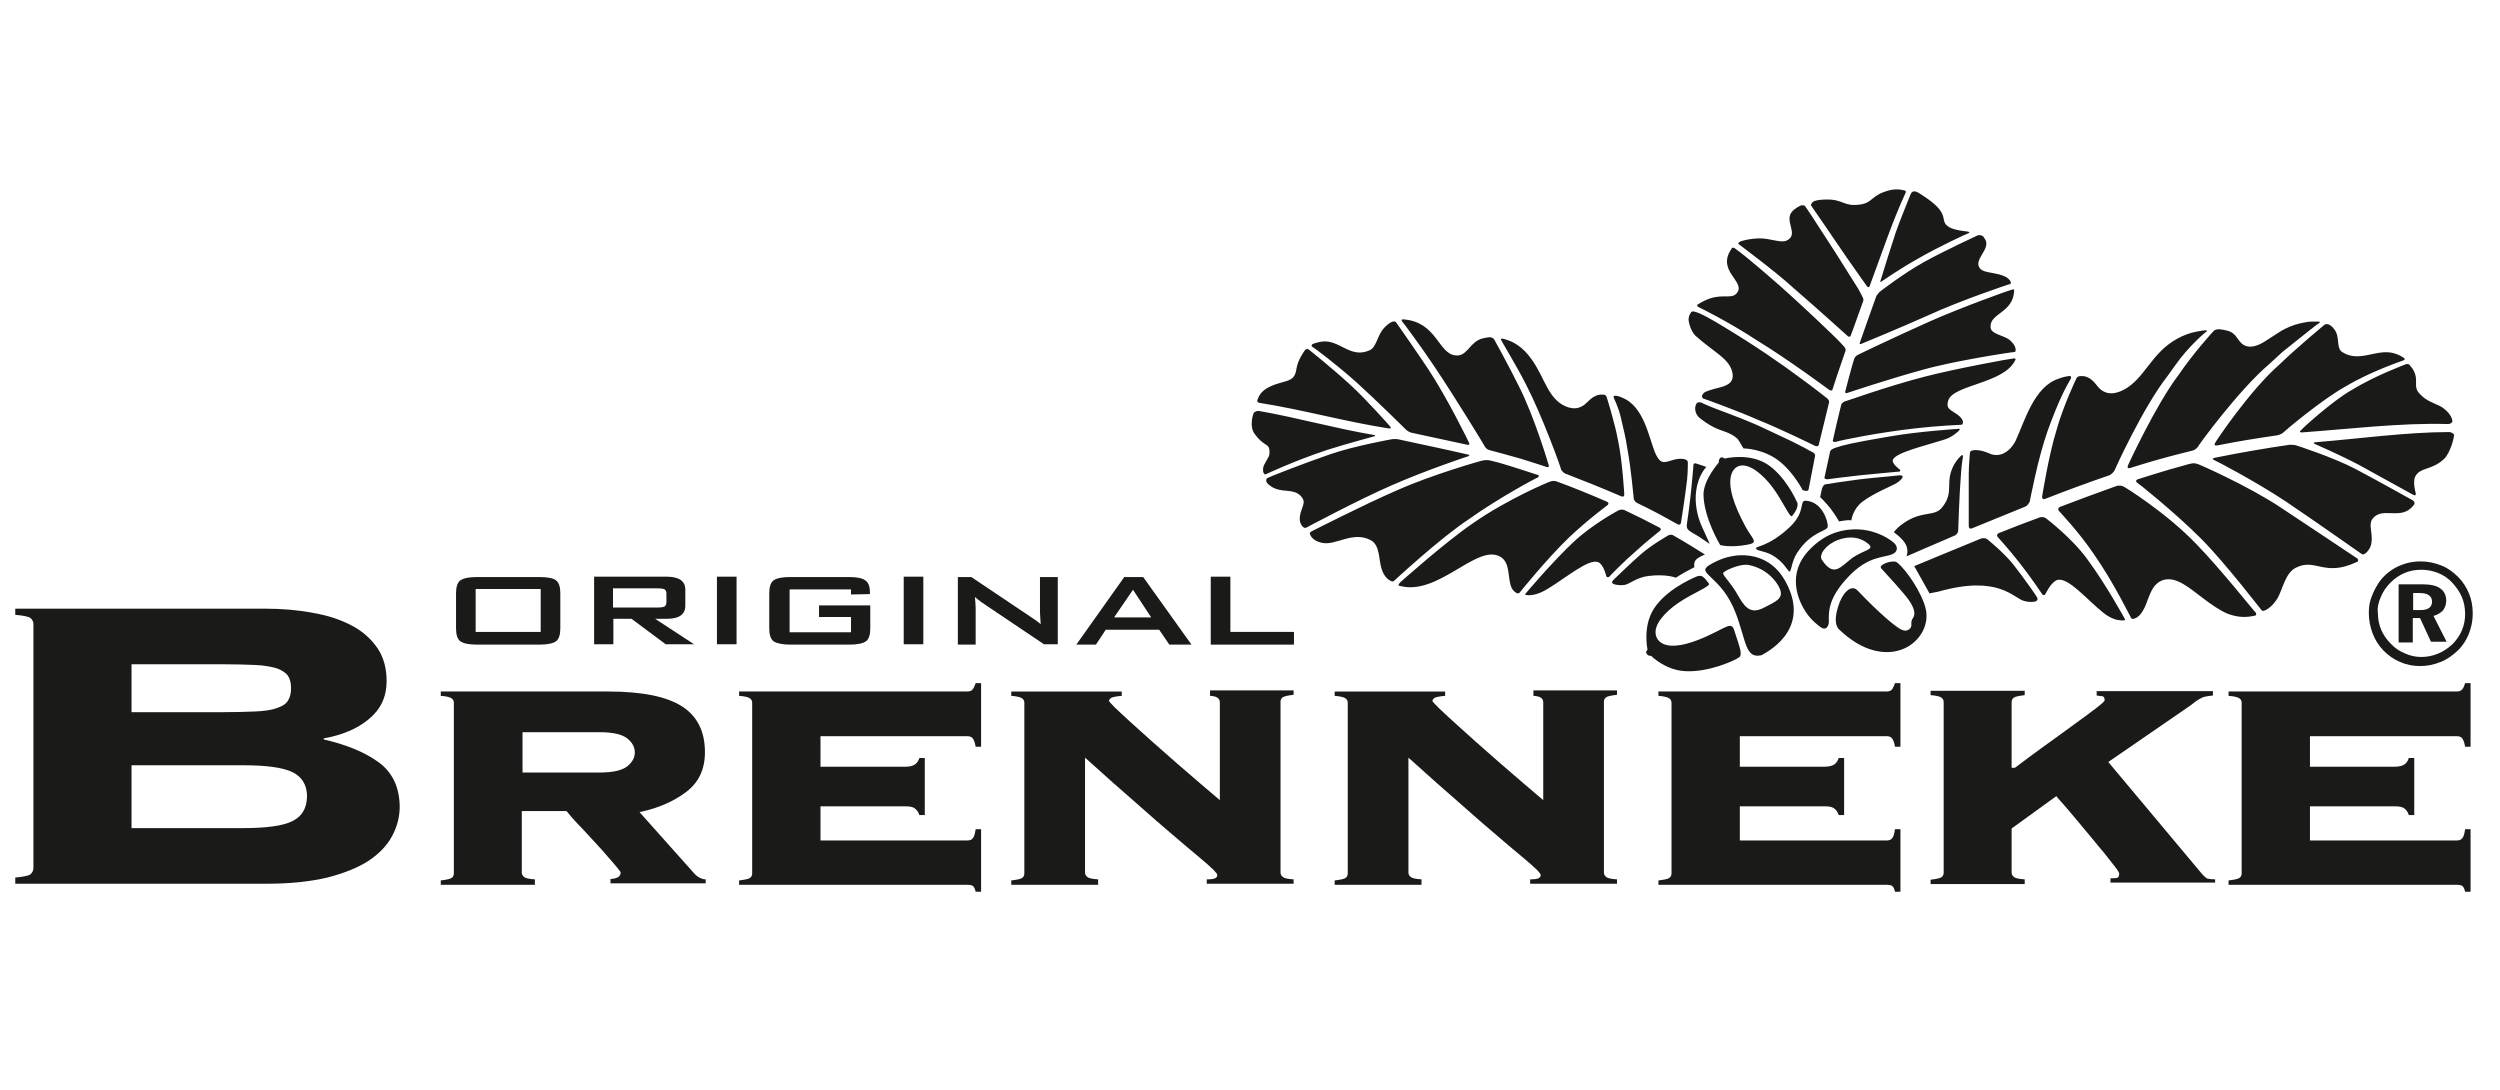 <?xml version="1.0" encoding="utf-8"?>
<!-- Generator: Adobe Illustrator 27.8.0, SVG Export Plug-In . SVG Version: 6.00 Build 0)  -->
<svg version="1.1" id="Ebene_1" xmlns="http://www.w3.org/2000/svg" xmlns:xlink="http://www.w3.org/1999/xlink" x="0px" y="0px"
	 viewBox="0 0 688 300" style="enable-background:new 0 0 688 300;" xml:space="preserve">
<style type="text/css">
	.st0{fill:none;stroke:#000000;stroke-width:18.95;}
	.st1{fill:none;stroke:#729383;stroke-width:0.206;}
	.st2{fill:#FFFFFF;}
	.st3{fill-rule:evenodd;clip-rule:evenodd;fill:none;}
	.st4{fill-rule:evenodd;clip-rule:evenodd;fill:#FFFFFF;stroke:#2B2929;stroke-miterlimit:10;}
	.st5{fill-rule:evenodd;clip-rule:evenodd;fill:#FFFFFF;}
	.st6{fill-rule:evenodd;clip-rule:evenodd;}
	.st7{fill:#FFFFFF;stroke:#2B2929;stroke-width:0.825;stroke-miterlimit:22.926;}
	.st8{fill:none;}
	.st9{clip-path:url(#SVGID_00000057109264721847930660000004143841993526833827_);fill:#010503;}
	.st10{fill:#010503;}
	.st11{clip-path:url(#SVGID_00000121247600521801763090000015538650357078479012_);fill:#010503;}
	.st12{fill:#1A1A18;}
	.st13{fill-rule:evenodd;clip-rule:evenodd;fill:#1A1A18;}
	.st14{clip-path:url(#SVGID_00000111887061259253026190000017724895521246220165_);fill:#1A1A18;}
	.st15{fill:none;stroke:#1A1A18;stroke-width:0.25;stroke-linecap:round;stroke-miterlimit:3.864;}
	.st16{fill:none;stroke:#1A1A18;stroke-width:1.5;stroke-miterlimit:3.864;}
	.st17{fill:none;stroke:#1A1A18;stroke-width:0.25;stroke-miterlimit:3.864;}
	.st18{fill:#010503;stroke:#010503;stroke-width:0.25;stroke-miterlimit:3.864;}
	.st19{fill:#FFFFFF;stroke:#FFFFFF;stroke-width:0.567;stroke-miterlimit:3.864;}
	.st20{fill:#1D1D1B;}
	.st21{fill-rule:evenodd;clip-rule:evenodd;fill:#1D1D1B;}
	.st22{fill:none;stroke:#504F4E;stroke-width:0.25;}
	.st23{stroke:#1D1D1B;stroke-width:3;stroke-miterlimit:10;}
	.st24{fill:#020A0A;}
	.st25{fill:#FFFFFF;stroke:#1D1D1B;stroke-miterlimit:10;}
	.st26{fill-rule:evenodd;clip-rule:evenodd;fill:#010503;}
	.st27{fill:#010811;}
</style>
<polygon class="st8" points="311.8,162.3 306.6,169.9 316.8,169.9 "/>
<polygon class="st12" points="356.1,173.9 338.6,173.9 338.6,158.7 333.2,158.7 333.2,177.4 356.1,177.4 "/>
<path class="st12" d="M664.1,170.1h1.9l3,6.5h4.3l-3.6-7.1c1.1-0.3,1.9-0.8,2.6-1.5c0.6-0.8,0.9-1.7,0.9-2.7c0-1.5-0.6-2.7-1.7-3.4
	c-1.1-0.8-2.8-1.1-5.1-1.1h-6.3v16h3.9V170.1z M664.1,163.2h1.7c1.2,0,2.1,0.2,2.6,0.6c0.6,0.4,0.9,1,0.9,1.8c0,0.8-0.3,1.3-0.8,1.7
	c-0.5,0.4-1.4,0.6-2.5,0.6h-1.9V163.2z"/>
<path class="st12" d="M168.7,170.3h5.1l9.4,7h7.8l-10.7-7h3.1c3.5,0,5.2-1.2,5.2-3.6v-4.4c0-2.4-1.7-3.6-5.2-3.6h-19.9v18.6h5.3
	V170.3z M168.7,161.9h12.2c0.8,0,1.4,0.1,1.8,0.2c0.5,0.2,0.7,0.6,0.7,1.3v2.3c0,0.6-0.2,1.1-0.7,1.3c-0.3,0.1-0.9,0.2-1.8,0.2
	h-12.2V161.9z"/>
<path class="st12" d="M655.9,179c1.4,1.4,2.9,2.5,4.7,3.2c1.8,0.8,3.6,1.1,5.5,1.1c1.9,0,3.7-0.4,5.5-1.1c1.8-0.7,3.3-1.8,4.7-3.1
	c1.4-1.3,2.4-2.9,3.1-4.6c0.7-1.8,1.1-3.6,1.1-5.6c0-1.9-0.3-3.8-1-5.5c-0.7-1.7-1.7-3.3-3-4.6c-1.4-1.4-2.9-2.5-4.7-3.2
	c-1.8-0.7-3.6-1.1-5.6-1.1c-2.6,0-4.9,0.6-7.1,1.8c-2.1,1.2-3.9,2.9-5.1,5.1c-0.7,1.2-1.2,2.4-1.6,3.6c-0.4,1.2-0.5,2.5-0.5,3.8
	c0,1.9,0.4,3.7,1,5.4C653.6,176.1,654.6,177.6,655.9,179z M655.2,164.3c0.6-1.5,1.5-2.8,2.7-4c1.1-1.1,2.4-2,3.8-2.6
	c1.4-0.6,2.9-0.9,4.6-0.9c1.7,0,3.2,0.3,4.7,0.9c1.5,0.6,2.8,1.5,3.9,2.7c1.1,1.2,2,2.5,2.6,3.9c0.6,1.4,0.9,3,0.9,4.7
	c0,1.6-0.3,3.1-0.9,4.5c-0.6,1.4-1.5,2.7-2.6,3.8c-1.2,1.1-2.5,2-4,2.6c-1.5,0.6-3,0.9-4.5,0.9c-1.6,0-3.1-0.3-4.6-1
	c-1.5-0.6-2.8-1.5-3.9-2.7c-1.1-1.1-2-2.4-2.6-3.8c-0.6-1.4-0.9-3-0.9-4.6C654.2,167.4,654.5,165.8,655.2,164.3z"/>
<path class="st12" d="M304.3,173.3h14.7l2.8,4.1h6.1l-13.3-18.6h-5.2l-13.2,18.6h5.4L304.3,173.3z M311.8,162.3l5,7.6h-10.2
	L311.8,162.3z"/>
<rect x="248.7" y="158.7" class="st12" width="5.4" height="18.6"/>
<path class="st12" d="M217.6,177.4h16.1c2.2,0,3.7-0.3,4.6-0.9c0.8-0.6,1.2-1.8,1.2-3.5v-6.4h-14.1v3.2h8.8v4.2h-16.9v-11.8h16.9
	l0,1.4l5.2-0.1V163c0-1.6-0.4-2.7-1.3-3.3c-0.8-0.6-2.3-0.9-4.5-0.9h-16.1c-2.2,0-3.7,0.3-4.6,0.9c-0.8,0.6-1.2,1.8-1.2,3.5v9.8
	c0,1.7,0.4,2.9,1.2,3.5C213.9,177.1,215.4,177.4,217.6,177.4z"/>
<path class="st12" d="M291.1,177.4v-18.6h-4.9v9.8c0,0.4,0.1,1.5,0.2,3.2c-0.6-0.6-1.5-1.2-2.7-2l-16.4-11h-3.7v18.6h4.9v-10.1
	c0-0.8-0.1-1.8-0.2-3c0.6,0.5,1.2,1,1.9,1.5l17.1,11.5H291.1z"/>
<path class="st12" d="M520.7,189.7c-0.3,0.4-0.8,0.6-1.5,0.6h-62.8v1.2c1.6,0.1,2.6,0.4,3,0.7c0.4,0.3,0.6,0.7,0.6,1.2v47
	c0,0.5-0.2,0.9-0.6,1.2c-0.4,0.3-1.4,0.5-3,0.7v1.2h62.8c0.7,0,1.2,0.1,1.5,0.3c0.3,0.2,0.6,0.7,0.8,1.6h1.5v-17.2h-1.5
	c-0.2,1.3-0.4,2.1-0.8,2.5c-0.3,0.4-0.8,0.6-1.5,0.6h-40.4v-9.4h23.4c1.3,0,2.2,0.2,2.7,0.7c0.5,0.4,0.9,1,1.1,1.7h1.5v-15.7h-1.5
	c-0.2,0.7-0.5,1.2-1.1,1.7c-0.5,0.4-1.5,0.7-2.7,0.7h-23.4v-8.4h40.4c0.7,0,1.2,0.2,1.5,0.6c0.3,0.4,0.6,1.1,0.8,2.3h1.5v-17.5h-1.5
	C521.3,188.6,521,189.3,520.7,189.7z"/>
<path class="st12" d="M131.3,177.4h17.1c2.2,0,3.7-0.3,4.6-0.9c0.8-0.6,1.2-1.8,1.2-3.5v-9.8c0-1.7-0.4-2.9-1.2-3.5
	c-0.8-0.6-2.3-0.9-4.6-0.9h-17.1c-2.2,0-3.7,0.3-4.6,0.9c-0.8,0.6-1.2,1.8-1.2,3.5v9.8c0,1.7,0.4,2.9,1.2,3.5
	C127.6,177.1,129.1,177.4,131.3,177.4z M130.9,162.1h17.9v11.8h-17.9V162.1z"/>
<path class="st12" d="M605.9,240.4l-25.7-30.7l21.8-15c0.8-0.5,1.4-1,1.9-1.4c0.5-0.4,1-0.7,1.5-1c0.5-0.3,1-0.5,1.5-0.6
	c0.5-0.1,1.2-0.2,2.1-0.3v-1.2h-32v1.2c0.7,0.1,1.2,0.2,1.6,0.2c0.4,0.1,0.6,0.5,0.6,1.1c0,0.3-0.8,1-2.5,2.3
	c-1.6,1.2-3.7,2.8-6.1,4.5c-2.4,1.8-5.1,3.7-8,5.8c-2.9,2.1-5.6,4.1-8.1,6h-0.9v-18.1c0-0.5,0.2-0.9,0.6-1.2c0.4-0.3,1.4-0.5,3-0.7
	v-1.2h-25.9v1.2c1.6,0.1,2.6,0.4,3,0.7c0.4,0.3,0.6,0.7,0.6,1.2v47c0,0.5-0.2,0.9-0.6,1.2c-0.4,0.3-1.4,0.5-3,0.7v1.2h25.9V242
	c-1.6-0.1-2.6-0.3-3-0.7c-0.4-0.3-0.6-0.7-0.6-1.2v-12.1l12.3-8.9c0.3,0.4,1,1.2,2,2.3c1,1.1,2.1,2.5,3.4,4c1.3,1.5,2.6,3.2,4,4.8
	c1.4,1.7,2.7,3.3,3.9,4.7c1.2,1.5,2.1,2.7,2.9,3.7c0.8,1,1.1,1.6,1.1,1.8c0,0.7-0.2,1.1-0.6,1.2c-0.4,0.1-1,0.1-1.8,0.1v1.2h28.8
	V242c-0.8,0-1.6-0.1-2.1-0.2C607.2,241.7,606.6,241.2,605.9,240.4z"/>
<path class="st12" d="M333.1,191.5c1.8,0.1,2.6,0.7,2.6,1.8v26.9c-1.5-1.3-3.3-2.8-5.4-4.6c-2.1-1.8-4.3-3.7-6.5-5.6
	c-2.3-2-4.5-4-6.7-5.9c-2.2-2-4.2-3.8-6-5.4c-1.8-1.6-3.2-3-4.3-4c-1.1-1.1-1.6-1.7-1.6-1.8c0-0.3,0.2-0.6,0.7-0.9
	c0.5-0.2,1.4-0.4,2.8-0.5v-1.2h-30.4v1.2c1.6,0.1,2.6,0.4,3,0.7c0.4,0.3,0.6,0.7,0.6,1.2v47c0,0.5-0.2,0.9-0.6,1.2
	c-0.4,0.3-1.4,0.5-3,0.7v1.2h23.9V242c-1.6-0.1-2.6-0.3-3-0.7c-0.4-0.3-0.6-0.7-0.6-1.2v-31.6c5.5,5,10.3,9.2,14.2,12.6
	c3.9,3.5,7.3,6.4,10,8.7c2.7,2.3,4.9,4.2,6.5,5.5c1.6,1.4,2.9,2.4,3.7,3.2c0.8,0.7,1.4,1.3,1.6,1.6c0.3,0.3,0.4,0.6,0.4,0.8
	c0,0.3-0.2,0.6-0.6,0.8c-0.4,0.2-1.2,0.3-2.3,0.3v1.2h23.9V242c-1.6-0.1-2.6-0.3-3-0.7c-0.4-0.3-0.6-0.7-0.6-1.2v-47
	c0-0.5,0.2-0.9,0.6-1.2c0.4-0.3,1.4-0.5,3-0.7v-1.2h-23V191.5z"/>
<path class="st12" d="M677.6,189.7c-0.3,0.4-0.8,0.6-1.5,0.6h-62.8v1.2c1.6,0.1,2.6,0.4,3,0.7c0.4,0.3,0.6,0.7,0.6,1.2v47
	c0,0.5-0.2,0.9-0.6,1.2c-0.4,0.3-1.4,0.5-3,0.7v1.2h62.8c0.7,0,1.2,0.1,1.5,0.3c0.3,0.2,0.6,0.7,0.8,1.6h1.5v-17.2h-1.5
	c-0.2,1.3-0.4,2.1-0.8,2.5c-0.3,0.4-0.8,0.6-1.5,0.6h-40.4v-9.4h23.4c1.3,0,2.2,0.2,2.7,0.7c0.5,0.4,0.9,1,1.1,1.7h1.5v-15.7h-1.5
	c-0.2,0.7-0.5,1.2-1.1,1.7c-0.5,0.4-1.4,0.7-2.7,0.7h-23.4v-8.4h40.4c0.7,0,1.2,0.2,1.5,0.6c0.3,0.4,0.6,1.1,0.8,2.3h1.5v-17.5h-1.5
	C678.2,188.6,678,189.3,677.6,189.7z"/>
<path class="st12" d="M422.1,191.5c1.8,0.1,2.6,0.7,2.6,1.8v26.9c-1.5-1.3-3.3-2.8-5.4-4.6c-2.1-1.8-4.3-3.7-6.5-5.6
	c-2.3-2-4.5-4-6.7-5.9c-2.2-2-4.2-3.8-6-5.4c-1.8-1.6-3.2-3-4.3-4c-1.1-1.1-1.6-1.7-1.6-1.8c0-0.3,0.2-0.6,0.7-0.9
	c0.5-0.2,1.4-0.4,2.8-0.5v-1.2h-30.4v1.2c1.6,0.1,2.6,0.4,3,0.7c0.4,0.3,0.6,0.7,0.6,1.2v47c0,0.5-0.2,0.9-0.6,1.2
	c-0.4,0.3-1.4,0.5-3,0.7v1.2h23.9V242c-1.6-0.1-2.6-0.3-3-0.7c-0.4-0.3-0.6-0.7-0.6-1.2v-31.6c5.5,5,10.3,9.2,14.2,12.6
	c3.9,3.5,7.3,6.4,10,8.7c2.7,2.3,4.9,4.2,6.5,5.5c1.6,1.4,2.9,2.4,3.7,3.2c0.8,0.7,1.4,1.3,1.6,1.6c0.3,0.3,0.4,0.6,0.4,0.8
	c0,0.3-0.2,0.6-0.6,0.8c-0.4,0.2-1.2,0.3-2.3,0.3v1.2h23.9V242c-1.6-0.1-2.6-0.3-3-0.7c-0.4-0.3-0.6-0.7-0.6-1.2v-47
	c0-0.5,0.2-0.9,0.6-1.2c0.4-0.3,1.4-0.5,3-0.7v-1.2h-23V191.5z"/>
<path class="st12" d="M190.9,240.2l-14.9-16.7c5.2-1.1,9.5-3,12.9-5.6c3.4-2.6,5.1-6.2,5.1-10.9c0-5.7-2.1-9.9-6.3-12.6
	c-4.2-2.7-11-4.1-20.3-4.1h-46.1v1.2c1.6,0.1,2.6,0.4,3,0.7c0.4,0.3,0.6,0.7,0.6,1.2v47c0,0.5-0.2,0.9-0.6,1.2
	c-0.4,0.3-1.4,0.5-3,0.7v1.2h25.9V242c-1.6-0.1-2.6-0.3-3-0.7c-0.4-0.3-0.6-0.7-0.6-1.2v-16.9h12.3c0.3,0.3,0.8,1,1.6,1.9
	c0.8,0.9,1.8,2,3,3.2c1.1,1.2,2.3,2.5,3.5,3.8c1.2,1.3,2.3,2.5,3.3,3.7c1,1.1,1.8,2.1,2.5,2.9c0.7,0.8,1,1.3,1,1.4
	c0,1.1-0.9,1.7-2.8,1.8v1.2h26.2V242C193.2,242,191.9,241.4,190.9,240.2z M172.6,210.9c-1.4,1.1-3.9,1.7-7.6,1.7h-21.2v-11.1H165
	c3.7,0,6.2,0.6,7.6,1.7c1.4,1.1,2.1,2.4,2.1,3.9C174.7,208.5,174,209.8,172.6,210.9z"/>
<path class="st12" d="M104.1,209.7c-3.9-2.8-8.9-4.8-15-6.2v-0.3c5-0.9,9.2-2.6,12.4-5.3c3.2-2.6,4.9-6.1,4.9-10.4
	c0-3.5-0.8-6.6-2.5-9.1c-1.7-2.5-4-4.6-7-6.2c-3-1.6-6.5-2.8-10.6-3.5c-4.1-0.8-8.6-1.2-13.5-1.2H4.2v1.7c2.3,0.2,3.7,0.5,4.2,0.9
	c0.5,0.4,0.8,1,0.8,1.7v67.1c0,0.7-0.3,1.2-0.8,1.7c-0.5,0.4-2,0.7-4.2,0.9v1.7h69.4c6.4,0,11.8-0.6,16.5-1.7
	c4.6-1.2,8.4-2.7,11.3-4.6c2.9-1.9,5.1-4.2,6.5-6.8c1.4-2.6,2.1-5.3,2.1-8.2C109.9,216.6,108,212.5,104.1,209.7z M36.2,182.8h24.5
	c3.8,0,7,0.1,9.5,0.2c2.5,0.1,4.5,0.5,5.9,0.9c1.4,0.5,2.5,1.2,3.1,2c0.6,0.9,0.9,2,0.9,3.5c0,1.4-0.3,2.6-0.9,3.5
	c-0.6,0.9-1.6,1.5-3.1,2c-1.4,0.5-3.4,0.8-5.9,0.9c-2.5,0.1-5.7,0.2-9.5,0.2H36.2V182.8z M80.4,226c-2.6,1.3-7.2,1.9-13.7,1.9H36.2
	v-17.3h30.6c6.5,0,11,0.6,13.7,1.9c2.6,1.3,4,3.5,4,6.7C84.4,222.5,83.1,224.7,80.4,226z"/>
<path class="st12" d="M267.7,189.7c-0.3,0.4-0.8,0.6-1.5,0.6h-62.8v1.2c1.6,0.1,2.6,0.4,3,0.7c0.4,0.3,0.6,0.7,0.6,1.2v47
	c0,0.5-0.2,0.9-0.6,1.2c-0.4,0.3-1.4,0.5-3,0.7v1.2h62.8c0.7,0,1.2,0.1,1.5,0.3c0.3,0.2,0.6,0.7,0.8,1.6h1.5v-17.2h-1.5
	c-0.2,1.3-0.4,2.1-0.8,2.5c-0.3,0.4-0.8,0.6-1.5,0.6h-40.4v-9.4h23.4c1.3,0,2.2,0.2,2.7,0.7c0.5,0.4,0.9,1,1.1,1.7h1.5v-15.7H253
	c-0.2,0.7-0.5,1.2-1.1,1.7c-0.5,0.4-1.4,0.7-2.7,0.7h-23.4v-8.4h40.4c0.7,0,1.2,0.2,1.5,0.6c0.3,0.4,0.6,1.1,0.8,2.3h1.5v-17.5h-1.5
	C268.3,188.6,268,189.3,267.7,189.7z"/>
<rect x="197.3" y="158.7" class="st12" width="5.4" height="18.6"/>
<g>
	<g>
		<path class="st12" d="M473.4,150c0,0,2.7,0.8,7.5-0.1c3.3-0.6,1.3-1.5-0.6-5.1c-6.9-12.7-3.5-16.1-1.6-16.6
			c2.7-0.7,6.3,2.2,9.1,5.9c2.9,3.9,4.8,8.6,5.4,7.9c2.4-2.9,1.2-4.1,1.2-4.1s-3.2-7.3-8.5-10.4c-5-2.9-11.3-1.3-11.3-1.3
			s-0.6-0.5-1-0.3c-0.7,0.4-0.6,1.4-0.6,1.4s-4.2,4.7-4.2,8.8C468.9,142.6,473.4,150,473.4,150z M483.3,151c0.4,0.8,2.6,0.5,5.1,2.2
			c2.5,1.7,3.2,3.3,3.9,4c0.7,0.7,0.6-2.6,2.3-5.1c3.9-6,8.3-5.8,8.4-7.2c0.1-1.4-1.5-6.8-6-7.1c-2-0.1,0.1,2.8-4.3,7.1
			C486.5,150.8,482.8,150.2,483.3,151z M471.8,174.1c-12.9,6.5-15.7,2.6-16.1,0.7c-0.7-2.8,2.4-6.3,6.2-8.9c4-2.7,9-4.6,8.4-5.3
			c-1.3-1.7-1.9-2.6-3.5-1.9c-1.6,0.7-8.4,3.7-11.7,8.9c-3.1,4.9-1.7,11.2-1.7,11.2s-0.6,0.6-0.3,1c0.4,0.8,1.3,0.7,1.3,0.7
			s3.8,3.9,9.3,4.2c6.7,0.4,14-3.1,14.9-3.8c1-0.7,0.2-2.7-1.1-6.7C476.7,171.3,476.2,171.9,471.8,174.1z M485.2,180.1
			c-0.1,0-0.3,0.1-0.4,0.1C484.7,180.3,484.8,180.3,485.2,180.1z M508.6,158.8c5.7-6.1,10.1-5.2,12.4-6.4c1.4-0.7,1.3-2.2,0-3.2
			c-2-1.6-6-3.8-11.3-3.5c-3.7,0.2-8.1,1.5-12.3,6.2c-4.7,5.4-3.2,11.1-1.7,14.3c1.5,3.1,3.2,4.8,5.2,6.3c1.5,1.2,2.5,0,2.4-1.8
			C503.2,168,503.4,164.3,508.6,158.8z M501.4,154.1c-1-1.5,1.2-4.3,4.4-5.5c3.2-1.2,6.2-0.8,8.4,1.1c1.8,1.6-1.2,1.6-4.4,3.8
			C506.5,156,504.7,159,501.4,154.1z M478.8,152.8c-3.4,0.2-6,1.3-8.2,2.6c-4.3,2.5,3.1,2.8,7.1,13.4c2.9,7.7,2.6,12.6,7.1,11.5
			c0.5-0.4,14.2-6.6,6.5-20.4C487.8,153.6,482.3,152.7,478.8,152.8z M485.5,167.2c-3.1,1.6-4.9,0.8-7-3c-2.1-3.8-4.2-5.6-4.3-6.4
			c-0.2-0.5,4.5-2.8,7.1-2.3c4.9,1,7.6,4.4,8.5,6.5C491,164.8,488.5,165.6,485.5,167.2z M529.9,167.3c-1-4-5-10.2-7.8-12.5
			c-1.1-0.9-5.3,0.6-4.4,1.6c1.3,1.4,6.5,7.1,7.5,8.6c2.7,3.8,1.3,4.9,1,5.5c-0.5,1.2,0.2,1.7-0.6,2.5c-0.7,0.7-1.6,0.8-3-0.1
			c-1.4-0.9-5-3.7-11.4-10.4c-1.8-1.9-4.3,0.8-5.4,4.6c-0.7,2.4-1,4.8,0.3,6.1c6.4,6.2,13.1,7.5,18.1,5.2
			C528.3,176.5,531.1,172,529.9,167.3z"/>
	</g>
</g>
<g>
	<g>
		<path class="st12" d="M648.6,153.6c0.1,0.1-12.4-8.3-20.9-13.9c-9-6-22.9-12.1-22.9-12c-0.5-0.2-1.3-0.3-1.9-0.1
			c0,0-1.4,0.3-2.6,0.7c-3.2,0.8-12,3.6-12,3.6c-0.5,0.2-0.6,0.6-0.2,0.9c0-0.1,10.1,7.9,17.7,15.5c7.1,7.2,16.7,19.9,16.6,19.6
			c0.3,0.4,0.6,0.2,1.1,0c0.4-0.2,1.9-1,3.3-3.3c1.4-2.5,2.1-6.8,4.9-8.3c5.5-2.9,7.8,2.6,16.8-1.6c0.3-0.1,0.3-0.1,0.3-0.1
			C649.1,154.2,649,153.9,648.6,153.6z M604.5,149.8c-8.4-8.8-20.1-16-20.1-15.9c-0.5-0.3-1.3-0.3-1.8-0.2
			c-5.3,1.9-10.5,3.8-15.7,5.8c-0.5,0.2-0.6,0.7-0.3,1.1c0,0,5.7,6,9.7,12c5.4,7.7,10.2,17.6,10.2,17.5c0.1,0.1,0.1,0.2,0.3,0.2
			c0,0,0.1,0,0.1,0c0,0,0.1,0,0.1,0c0.1,0,0.1,0,0.2,0c0.3-0.1,0.6-0.2,0.9-0.4c0.6-0.4,1.2-0.9,2.1-2.7c1.2-2.5,1.8-6.6,5.2-7.6
			c3.6-1,7.1,2.2,11.1,5.2c2,1.5,4.1,3,6.3,4c2.3,0.9,4.7,1.3,7.4,0.7c0.4-0.1,0.4-0.1,0.4-0.1c0,0,0,0,0,0c0,0,0,0,0,0
			c0,0,0,0,0.1,0c0,0,0.1,0,0.1-0.1c0.1-0.1,0.1-0.1,0.1-0.2c0-0.2,0-0.4-0.2-0.6C620.7,168.7,611.3,156.8,604.5,149.8z M574.5,154
			c-4.3-6-11.5-11.4-11.5-11.4c-0.4-0.3-1.2-0.4-1.7-0.2c-3.8,1.4-7.5,2.8-11.2,4.3c-0.5,0.2-0.7,0.7-0.3,1.1c0,0,3.5,3.9,5.9,7
			c3.1,3.9,6.3,8.7,6.3,8.7c0.3,0.4,0.7,0.4,1-0.2c0,0,1.5-3.2,3.2-3.7c3-0.8,8.2,5.5,12.6,9c2.3,1.9,4.3,2.1,4.7,2.1
			c0.5,0.1,1.5,0.1,1.3-0.3C584.8,170.4,579.6,160.9,574.5,154z M554.1,155.4c-2.7-3.4-7.2-7-7.2-7c-0.4-0.3-1.1-0.4-1.7-0.2
			c-5.4,2.2-18.4,7.6-18.4,7.6l4.2,7.5c0,0,1.6-0.3,2.5-0.5c16.7-4.7,20.6,1.9,23.6,2.6c1.8,0.5,3.1,0.1,3.1,0.1
			c0.5-0.2,0.7-0.6,0.4-1.1C560.7,164.4,557.1,159.2,554.1,155.4z M675.4,119.7c-0.1-0.4-0.9-0.8-1.4-0.8c-11.6,0-25.4,1.9-36.8,2.8
			c-0.5,0-0.6,0.3-0.1,0.5c0,0,6.9,3,12.2,5.8c8.9,4.9,15,8.3,14.9,8.2c0.5,0.3,0.7,0,0.6-0.5c0,0-0.9-3.1-0.1-4.6
			c1.4-2.6,4.4-1.6,7.8-4.7c1-0.9,1.7-2.5,2.2-3.9c0.2-0.7,0.4-1.3,0.5-1.8c0.1-0.3,0.1-0.5,0.1-0.6c0-0.1,0-0.2,0-0.2
			C675.4,119.7,675.4,119.7,675.4,119.7z M664,137.7c0,0-9.1-5.1-15.7-8.6c-6.3-3.3-16.3-6.5-16.3-6.5c-0.5-0.2-1.4-0.2-1.9-0.2
			c-6.9,1-13.8,2.2-20.7,3.6c-0.5,0.1-0.6,0.4-0.1,0.6c0-0.1,11.5,5.9,19.9,11.5c8.6,5.8,20.9,14.5,20.8,14.4
			c0.4,0.3,1.3-0.3,1.8-1.1c0.5-0.7,0.9-1.4,0.9-3.3c0-2-0.8-4,0.2-5.3c2.5-3.3,7.1,0,10.4-2.8c0.8-0.7,1.1-1.2,1.1-1.2
			C664.6,138.5,664.4,137.9,664,137.7z M609.6,121.9c-0.3,0.5-0.1,0.8,0.5,0.7c5.5-1.1,11-2,16.6-2.8c0.5-0.1,1.3-0.4,1.7-0.8
			c0-0.1,10.6-9.1,17.2-12.7c6.8-4.1,15.8-7.1,15.8-7.1c0.5-0.2,0.5-0.5,0-0.8c0,0-1-0.7-2.3-1.1c-4.9-1.6-9.7,2.7-14.5-0.4
			c-1.5-0.9-0.9-3.5-1.6-5.2c-0.5-1.3-1.5-2.1-1.9-2.3c-0.4-0.2-1-0.3-1.3-0.1c0,0-7.3,6-12.6,11.1
			C619.1,107.5,609.6,121.7,609.6,121.9z M537.9,147.4c0.5-0.2,1-0.8,1-1.4c0,0,0.3-10.1,0.8-16.1c0.1-1.8,0.5-4.2,0.5-4.2
			c0.1-0.5-0.2-0.6-0.6-0.2c0,0-1,0.9-1.8,2.3c-2.8,5.1,0.2,7.4-3.3,11.8c-2.2,2.8-5.5,0.7-10.8,4.5c-2,1.4-2.5,2.4-2.5,2.4
			s2.4,1.6,3.3,3.4c0.8,1.6,0.2,3.2,0.2,3.2S534.1,149,537.9,147.4z M633.2,118.4c-0.4,0.4-0.3,0.6,0.3,0.6
			c12.6-0.9,27.4-2.7,40.2-2.3c0.5,0,1.2-0.3,1.2-0.8c0-0.6-0.6-2.3-2.8-3.8c-1.2-0.8-3.5-1.4-5.1-2.7c-2.4-2-2.1-2.7-2.1-4.8
			c0-2.4-1.6-3.9-1.6-3.9c-0.1-0.4-0.6-0.6-1.1-0.5c0,0-8.4,3.1-14.8,7C641.7,110.4,633.2,118.3,633.2,118.4z M585.6,128.1
			c-0.2,0.6,0,0.9,0.6,0.7c0,0,5.4-1.7,8-2.4c3.5-1,9.2-2.4,9.2-2.4c0.5-0.1,1.2-0.6,1.5-1.1c0-0.2,11.1-15.5,19.7-22.8l3.6-3.3
			c6.1-4.9,9.9-7.9,9.9-7.8c0.4-0.2,0.4-0.4,0.1-0.5c0,0,0,0-0.3,0c-0.3,0-0.6,0-0.9,0c-0.3,0-0.6,0-0.9,0c-0.6,0-1.1,0.1-1.7,0.2
			c-1.1,0.2-2,0.4-2.9,0.7c-1.8,0.6-3.4,1.4-4.7,2.3c-2.8,1.7-4.9,3.6-7.4,3.7c-3.4,0-3.2-3-5.6-4.1c-1.1-0.5-3-0.7-3-0.7
			c-0.5,0-1.2,0.1-1.5,0.4c0-0.1-5.7,6.2-9.7,12.1C593.2,111.5,585.6,128.1,585.6,128.1z M562,136.6c-0.1,0.6,0.3,0.9,0.8,0.7
			c5.9-2.3,11.8-4.5,17.7-6.5c0.5-0.2,1.1-0.8,1.4-1.3c0-0.1,7.9-17.5,14.6-26l2-2.8c3.9-5.6,8.8-9.6,8.8-9.5
			c0.3-0.2-0.1-0.3-0.4-0.3c-0.2,0-1.2,0.1-2.6,0.4c-1.5,0.3-3.3,0.9-5.1,1.9c-7.3,4-8.9,11-14.8,14.1c-2.9,1.5-5.5,1.3-7.4-1.3
			c-2-2.7-3.8-2.5-4.3-2.5c-0.5,0-1,0.1-1.2,0.5c0-0.1-3.8,8-5.5,14.2C563.8,125.2,562,136.6,562,136.6z M547.5,124.8
			c-2.3-1-3.7-1-4.4-0.9c-0.8,0.1-1,0.4-1,1c0,0-0.3,3.3-0.3,5.6c0,5.4,0,14.3,0,14.3c0,0.6,0.4,0.8,0.9,0.6c4.9-2,9.8-4,14.7-6
			c0.5-0.2,1-0.9,1.2-1.4c0,0,2.2-11.8,4.9-19.4c3.4-9.4,5.3-12.4,6-13.7c0.8-1.2,0.5-1.5-0.2-1.4c-0.4,0.1-1.2,0.1-2.7,0.7
			c-6.8,2.1-9.4,11.7-11.9,17.1C552.8,124.9,549.9,125.9,547.5,124.8z M531.2,88.4c-9,4-20.1,9.3-20,9.3c-0.4,0.2-0.8,0.7-0.9,1
			c0,0-0.3,0.9-0.5,1.6c-0.6,2-2,7.5-2,7.5c-0.1,0.3,0.2,0.5,0.7,0.3c0,0,11-3.7,20.5-6.3c8.7-2.5,25.2-5,25.2-4.9
			c0.6-0.1,0.5-0.3,0.5-0.6c0-0.3,0-1.3-1.6-2.7c-1.7-1.4-5.3-1.6-5.3-3.6c-0.2-3.9,6.2-3.8,6.5-10c0-0.2,0-0.2,0-0.2
			c0-0.2-0.4-0.2-0.9,0C553.4,79.7,539.5,84.7,531.2,88.4z M554.6,99.1c0.1-0.2,0.1-0.2,0.1-0.2c0,0,0,0,0,0c0,0,0,0,0,0
			c0,0,0,0,0,0c0,0,0,0,0,0c0,0,0-0.1,0-0.1c0,0-0.1-0.1-0.2-0.1c-0.1-0.1-0.4-0.1-0.7,0c0-0.1-15.4,2.7-23.9,4.9
			c-10.9,2.8-22.3,7-22.3,6.9c-0.4,0.2-0.9,0.6-0.9,0.9c-0.8,3.3-1.6,6.5-2.3,9.8c-0.1,0.3,0.3,0.5,0.8,0.4c0,0,1.4-0.4,3-0.7
			c4.4-0.9,15.9-3.1,27.9-3.8c2.2-0.1,3.6-0.2,3.6-0.2c0.5,0,0.5-0.5,0.5-0.9c-0.1-0.4-0.3-1-1.5-1.9c-1.8-1.3-3.2-1.5-2.6-3.7
			C537.2,105.8,551.5,105.7,554.6,99.1z M534.7,121.1c2.7-0.8,3.8-2.1,4.1-2.3c0.3-0.2,0.8-0.8,0.3-0.8c0,0-10.9,0.7-19,2.1
			c-11.1,1.9-12.8,2.4-14.9,3.1c-1.7,0.6-1.5,1-1.6,1.3c-0.5,2.3-1,4.6-1.5,6.9c-0.1,0.3,0.3,0.5,0.8,0.5c0,0,5.2-0.7,9-1.1
			c4.9-0.5,10.6-1,10.6-1c0.5,0,0.6-0.3,0.3-0.6c0,0-2.2-1.6-1.9-2.6C521.5,124.6,529.6,122.7,534.7,121.1z M523.6,131.3
			c0.1-0.3-0.2-0.5-0.8-0.5c0,0-1.7,0.2-3.9,0.4c1.2-0.1-2.7,0.2-7,0.7c-3.8,0.5-8,1.1-9.6,1.4c-0.5,0.1-0.8,0.9-0.9,1.2
			c-0.1,0.5-0.5,2.3-0.5,2.3s1.5,1.4,2.9,3.2c1.3,1.7,2.3,3.5,2.3,3.5s1-0.2,1.9-0.3c0.7-0.1,1.5,0,1.5,0s0.3-3,3-5.1
			c3.1-2.4,8.5-4.5,9.5-5.2C523.4,132,523.6,131.3,523.6,131.3z M517.5,77.3c-0.1,0.4,0.1,0.4,0.4,0.1c0,0,5.2-3.6,9.9-6.2
			c5.3-3.1,13.9-7.1,13.9-7c0.5-0.2,0.3-0.4-0.3-0.5c0,0-3.6-0.3-5-1.2c-2.4-1.5-0.5-2.5-3.1-5.4c-1.5-1.7-5.3-4.1-5.8-4.3
			c-1.4-0.5-1.6,0.5-1.8,0.9c-1.2,3-2.8,6.9-4,10.3C520.1,69,518.9,72.6,517.5,77.3z M517.3,80.3c-0.3,0.3-0.7,0.8-0.9,1.1
			c-1.6,4.4-3.1,8.7-4.6,13c-0.1,0.3,0.1,0.4,0.5,0.2c0,0,10-4.1,18.3-7.8c8.4-3.9,22.5-8.7,22.5-8.6c0.5-0.2,0.3-0.8-0.2-1.3
			c-0.5-0.5-1-0.9-2.8-1.4c-2-0.5-4.3-0.6-5.1-1.5c-2.2-2.4,2.8-5.3,1.4-8c-0.4-0.7-0.7-1-0.7-1c-0.4-0.3-1.1-0.4-1.5-0.2
			c0,0-8.9,4.1-14.7,7.3C523.9,75.2,517.3,80.3,517.3,80.3z M493.5,79.2c7.5,6.5,15,13.3,15,13.3c0.3,0.3,0.7,0.2,0.8-0.1
			c1.3-3.4,2.1-5.9,3.4-9.4c0-0.1,0.1-0.2,0.1-0.3c0-0.1,0-0.2,0-0.3c0-0.2-0.1-0.4-0.2-0.6c0,0-0.4-0.9-1.2-2.3
			c-6.1-9.8-5.9-9.4-12.7-19.9c-0.9-1.4-1.9-2.8-1.9-2.8c-0.1-0.2-0.3-0.3-0.5-0.3c-0.1,0-0.1,0-0.2,0c0,0-0.1,0-0.1,0s-0.1,0-0.1,0
			c-0.1,0-0.3,0-0.4,0.1c0,0-1.1,0.5-1.9,1.2c-3.2,2.7,1.8,6.6-1.9,8.4c-1.7,0.8-4.5-0.7-7.8-0.6c-2.5,0.1-4.2,0.6-4.8,0.8
			c-0.6,0.2-0.9,0.6-0.6,0.8C478.6,67.3,488.6,74.7,493.5,79.2z M505.7,67.2c2.9,4.3,8.1,11.6,8.1,11.6c0.2,0.3,0.6,0.3,0.7,0
			c3.4-9.1,6.2-17.7,9.9-25.7c0.2-0.3,0.2-0.7-0.8-0.8c-1-0.2-1.8-0.3-3.4,0c-5.5,1.4-4.6,3.5-8.4,4c-4.5,0.6-4.5-1.5-9.3-1.4
			c-4.2,0.1-3.8,1.1-4,1.2c-0.1,0.1-0.2,0.3-0.1,0.4C498.3,56.5,500.5,59.5,505.7,67.2z M467.4,84.5c0.1,0,8.4,4.1,16,9.1
			c9,5.5,20,13.7,20,13.7c0.4,0.3,0.8,0.2,0.9-0.1c0,0,0.8-2.4,1.3-4c0.7-2.1,2.3-6.7,2.3-6.7c0.1-0.3-0.1-0.8-0.4-1.1
			c0,0-1.2-1.4-3.3-3.4c-12.4-11.9-18.5-17-23.1-20.8c-1.4-1.2-3.6-2.8-3.6-2.8c-0.3-0.3-0.7-0.3-0.9-0.1c0,0,0,0-0.1,0.2
			c-4.2,6,3.8,8.9,1.6,12c-1.4,2-3.8,0.3-7.7,1.7c-1.7,0.6-3,1.5-3,1.5C466.9,83.8,467,84.3,467.4,84.5z M502.8,109.6
			c0,0-3.4-2.7-7.1-5.4c-5.9-4.4-12.9-9.2-21.7-14.5c-2.3-1.4-6.2-3.7-7.9-4c-0.8,0-0.7,0.3-0.8,0.4c-0.1,0.1-0.5,0.7-0.6,1.6
			c-0.1,0.9,0.7,3.6,1.9,4.7c5.1,4.6,9.6,6.4,10.2,10.4c0.3,1.9-0.6,3.1-3.4,3.8c-4.9,1.2-4.5,1.6-4.8,1.9c-0.3,0.3-0.3,1,0.2,1.2
			c0.1,0,9.5,3.4,14.9,5.8c6.7,2.7,15.8,7.2,15.8,7.2c0.5,0.2,0.9,0.1,1-0.2c0.9-3.6,2-8.2,2.9-11.9
			C503.4,110.4,503.2,109.9,502.8,109.6z M498.9,124.5c0,0-4-2.3-9.1-4.6c-4.8-2.2-5.5-2.9-17.6-7.4c-2.4-0.9-3.9-1.7-4-1.7
			c-0.5-0.2-1.1-0.1-1.3,0.2c-0.9,1.5-0.1,3.2,0.7,3.9c1.1,0.9,2.5,1.9,4.1,2.7c2.4,1.2,4.5,1.3,6.5,3.2c0.2,0.2,1.6,2.6,1.6,2.6
			s5.6,0,10.1,3.7c3.8,3.1,6.2,7.8,6.2,7.8l0.5,0.1c0.1,0,0.2,0.1,0.4,0.1c0.1,0,0.1,0,0.2,0c0.1,0,0.1,0,0.1,0
			c0.2-0.1,0.3-0.2,0.4-0.3c0.6-3,1.2-6.3,1.8-9.3C499.6,125.3,499.4,124.7,498.9,124.5z M423.2,131.4c0.4-0.2,0.4-0.6,0-0.7
			c0,0-7.9-2.6-10.8-3.4c-1.1-0.3-2.4-0.6-2.4-0.6c-0.5-0.1-1.3-0.1-1.8,0c0-0.1-14.1,3.9-23.9,8.3c-9,3.9-23.3,11.2-23.3,11.2
			c-0.5,0.3-0.7,0.6-0.5,0.7c0,0,0.3,1.9,3.4,2.5c3.7,0.8,8.5-3.4,13.4-0.7c2.5,1.4,2.1,5.3,2.9,7.8c0.7,2.3,2,3.1,2.4,3.3
			c0.4,0.2,0.7,0.4,1.1,0c0,0,12.6-11.7,20.5-16.9C412.6,136.9,423.2,131.3,423.2,131.4z M431.6,148.1c4.9-4.7,10.8-9.1,10.8-9.1
			c0.4-0.3,0.3-0.7-0.1-0.9c-4.6-2-9.2-3.9-13.9-5.6c-0.5-0.2-1.2-0.2-1.7,0c0-0.1-11.8,4.8-21.5,11.6c-7.6,5.2-19.9,16.2-19.9,16.2
			c-0.2,0.2-0.3,0.4-0.4,0.6c0,0.1,0,0.2,0,0.2c0,0,0,0.1,0.1,0.1c0,0,0,0,0.1,0c0,0,0,0,0,0c0,0,0,0,0,0c0,0,0,0,0.4,0.1
			c10.1,2.5,20.3-10.8,26.7-8.4c3.1,1.1,2.8,4.7,3.3,7.2c0.3,1.7,0.8,2.3,1.3,2.7c0.4,0.4,1,0.7,1.4,0.3
			C418.2,163.1,425.4,154.1,431.6,148.1z M450.4,151.5c2.7-2.5,6.4-5.4,6.4-5.4c0.4-0.3,0.3-0.7-0.1-0.9c-3.2-1.7-6.4-3.3-9.6-4.8
			c-0.4-0.2-1.2-0.2-1.6,0c0,0-7.2,3.8-12.4,8.7c-5.9,5.5-13.3,14.3-13.3,14.3c-0.4,0.4,0.7,0.4,1.1,0.4c0.5,0,2.4-0.1,5.1-1.8
			c5.1-3.1,11.2-8.3,13.8-7.3c1.5,0.6,2.2,3.7,2.2,3.7c0.1,0.5,0.5,0.6,0.9,0.3C442.9,158.6,446.9,154.5,450.4,151.5z M459.2,147.3
			c0,0-4.5,2.5-7.6,5.2c-3.3,2.9-7.7,7.2-7.7,7.2c-0.4,0.4-0.3,0.8,0.1,1c0,0,1.1,0.5,2.9,0.3c1.4-0.1,3.4-2.1,6.8-2.5
			c5-0.6,7.5,0.5,7.5,0.5s1-0.7,2.1-1.3c1.4-0.8,3-1.6,3-1.6s-0.3-1,0.3-1.9c0.7-0.9,2.6-1.6,2.6-1.6s-5.7-3.6-8.6-5.2
			C460.3,147.1,459.6,147.1,459.2,147.3z M378.1,120.1c0.5-0.1,0.5-0.3,0-0.4c-10.7-1.8-20.8-4.7-31.6-6.6c-0.5-0.1-1.3,0.2-1.5,0.6
			c-0.1,0.2-0.4,1.1-0.5,2.2c-0.1,1.1,0,2.4,0.7,3.4c2.4,3.4,3.9,2.8,4.1,4.3c0.3,2.1-0.3,2.1-1.4,4.3c-0.6,1.2-0.3,2.9,0.5,2.6
			c0,0,7.8-3.7,16.9-6.7C371,122,378.1,120.1,378.1,120.1z M404,125.6c0.5-0.2,0.5-0.4,0-0.5c-6.4-1.5-12.8-2.8-19.2-4.2
			c-0.5-0.1-1.3-0.1-1.9,0c0,0-10.1,1.8-16.8,4.1c-7,2.4-17.2,6.4-17.2,6.5c-0.5,0.2-0.6,0.9-0.2,1.4c0.4,0.5,1.5,1.5,3.4,1.9
			c2.1,0.5,4.9-0.1,6.4,2.4c0.7,1.1-0.1,2.2-0.6,4c-0.4,1.7-0.2,2.3,0.1,3c0.3,0.7,1,1.3,1.5,1c0,0,14.2-7.6,23.4-11.6
			C392.2,129.5,404.1,125.5,404,125.6z M373.5,105.4c5.1,4.6,13.5,12.9,13.5,12.9c0.3,0.3,1,0.7,1.5,0.8c5.1,1.1,10.3,2.2,15.3,3.3
			c0.5,0.1,0.7-0.1,0.5-0.5c0-0.1-6-12.4-11.3-20.4c-3.6-5.4-8.8-12.8-8.8-12.8c-0.2-0.3-0.7-0.3-1.2-0.1c-0.5,0.2-1.7,1-2.7,2.4
			c-1.3,1.9-1.7,4.7-3.4,5.4c-5.3,2.4-8.2-3-13.1-2.4c-1.3,0.2-2.4,0.6-2.4,0.6c-0.5,0.2-0.6,0.6-0.2,0.9
			C361.3,95.4,368.2,100.6,373.5,105.4z M466.8,135c0.6-4.4,2.8-6.5,2.8-6.5s-1.7-0.6-2.7-0.9c-1-0.4-0.9,0.6-0.9,0.9
			c-1,12-1.8,15.3-1.8,16.1c-0.1,1.3,0.9,1.6,3.2,3c1.1,0.7,3.1,2.1,3.1,2.1s-0.9-2.2-2.1-4.7C467.1,142.2,466.3,138.4,466.8,135z
			 M346.8,110.9c12,1.9,23.6,5.2,35.4,7c0.5,0.1,0.7-0.1,0.4-0.5c0,0-6.6-7.5-11-11.5c-5-4.6-11.4-9.7-11.4-9.7
			c-0.3-0.3-0.8-0.2-1.1,0.2c0,0-1.9,2.5-2.3,5c-0.5,4.2-3.3,3-7.5,5.1c-2.3,1.1-2.9,2.6-3.2,3.4
			C345.8,110.6,346.2,110.8,346.8,110.9z M394.9,101.1c5.7,8.5,13.8,21.8,13.8,21.9c0.2,0.4,0.8,0.8,1.3,0.9c0,0,5.3,1.4,8.4,2.3
			c2.3,0.7,7.2,2.3,7.2,2.3c0.5,0.2,0.8-0.1,0.6-0.5c0-0.1-4-13.5-8.2-21.7c-2.7-5.5-6.8-12.9-6.8-12.9c-0.2-0.3-0.7-0.6-1.2-0.6
			c0,0-1.8,0.1-3,0.7c-2.7,1.3-3.5,4.7-6.5,4.3c-4.7-0.5-5.1-9.2-14.2-9.9c-0.3,0-0.3,0-0.3,0c-0.3,0-0.4,0.3-0.1,0.6
			C385.9,88.4,391.4,95.8,394.9,101.1z M420,105.9c4.4,8.5,9.7,23.1,9.6,23.3c0.2,0.4,0.7,0.9,1.1,1.1c5.2,2,10.4,4.1,15.5,6.3
			c0.5,0.2,0.8,0,0.8-0.5c0-0.1-0.5-9.2-1.7-14.8c-0.9-5-3.2-12.2-3.2-12.2c-0.2-0.4-0.6-0.5-1-0.5c-0.4,0-2-0.3-4.2,2
			c-2.1,2.2-4.4,2.2-6.9,0.8c-4.9-2.9-5.2-9.4-10.4-14.8c-1.3-1.3-2.7-2.2-3.9-2.7c-1.2-0.5-2.1-0.7-2.2-0.7c-0.3,0-0.6,0-0.4,0.3
			C413,93.6,417.4,100.7,420,105.9z M446.1,115.1c0.9,4.1,1.1,4.2,1.8,8.7c0.9,4.7,1.7,13.3,1.7,13.3c0,0.5,0.4,1,0.9,1.3
			c4.2,2,7.1,3.6,11.2,5.9c0.4,0.2,0.8,0.1,0.9-0.4c0,0,1.2-7.6,1.7-12c0.2-1.9,0.2-4.6,0.2-4.6c0-0.4-0.2-0.7-0.8-0.9
			c-0.7-0.2-1.9-0.3-4,0.4c-2.2,0.7-3,0.6-4.3-2.4c-1.7-4.4-3.1-12.5-8.8-14.9c-1.3-0.6-1.6-0.5-2-0.6c-0.4,0-0.7,0.1-0.5,0.5
			C444,109.4,445.4,111.9,446.1,115.1z"/>
	</g>
</g>
</svg>
